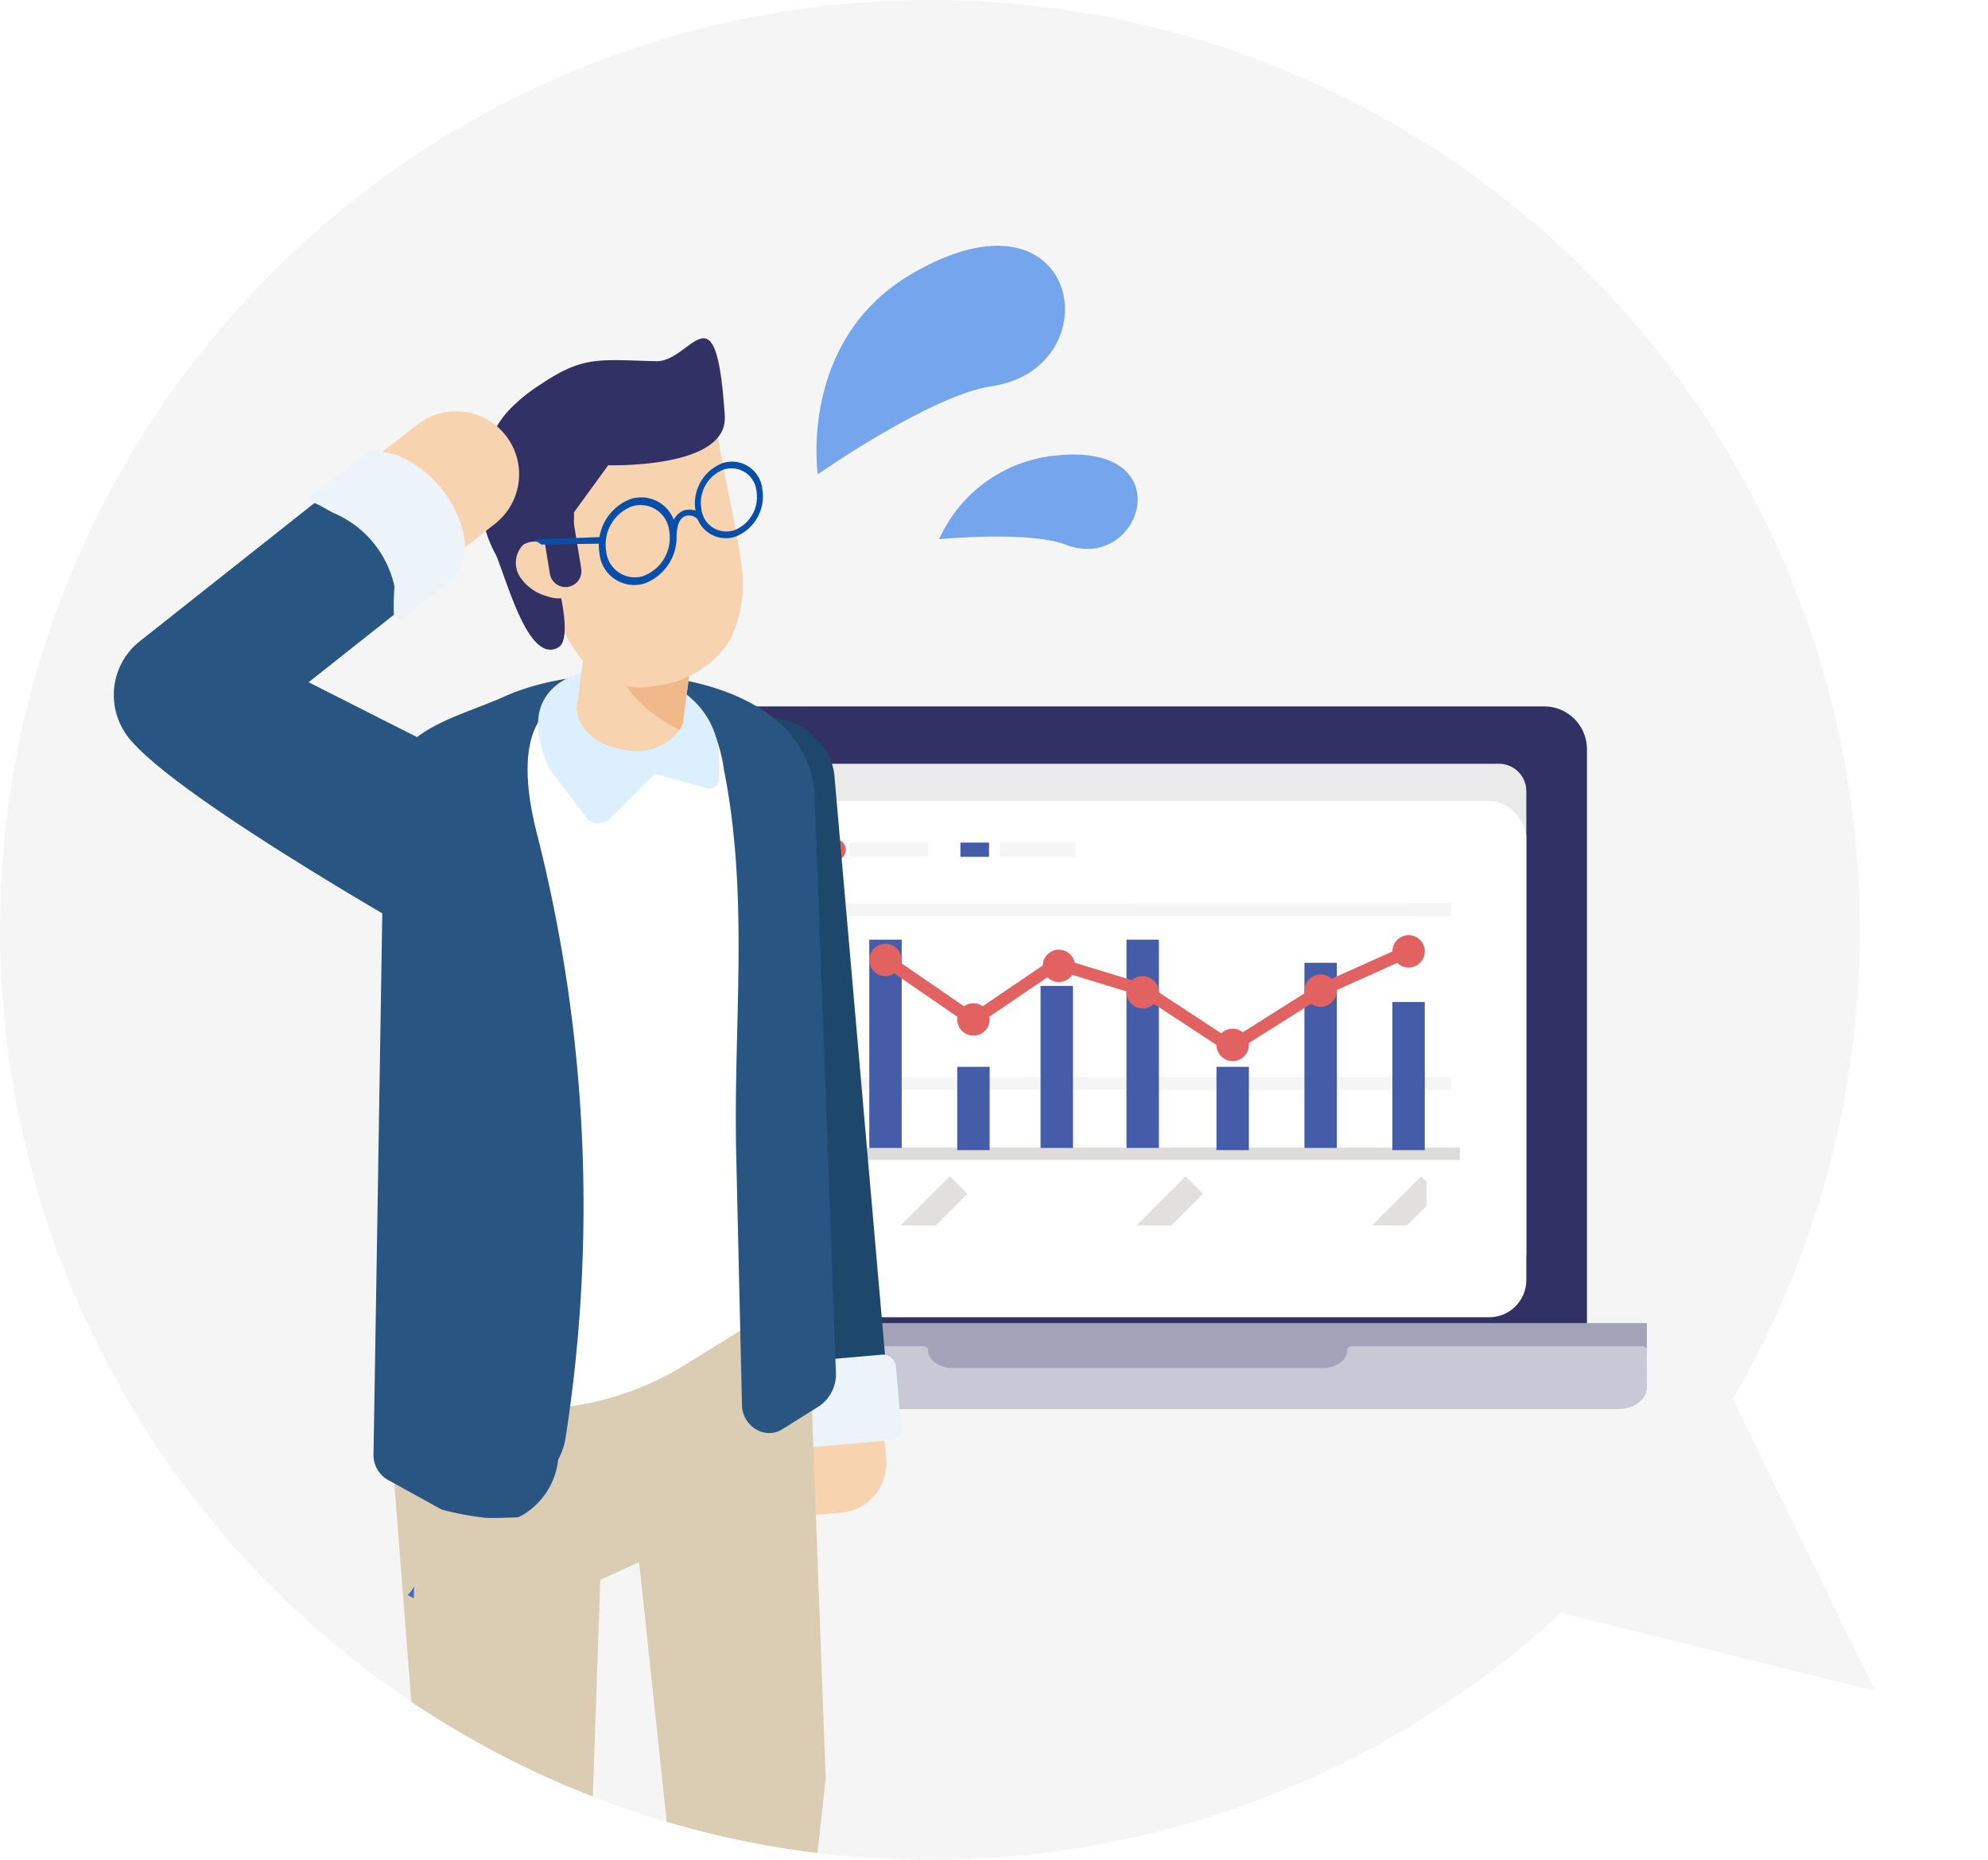 <svg xmlns="http://www.w3.org/2000/svg" xmlns:xlink="http://www.w3.org/1999/xlink" width="160.34" height="150" viewBox="0 0 160.34 150"><defs><clipPath id="a"><circle cx="75" cy="75" r="75" transform="translate(8200 665)" fill="#f5f5f5"/></clipPath><filter id="b" x="51.418" y="55.599" width="80.687" height="59.641" filterUnits="userSpaceOnUse"><feOffset dy="3" input="SourceAlpha"/><feGaussianBlur stdDeviation="3" result="c"/><feFlood flood-opacity="0.161"/><feComposite operator="in" in2="c"/><feComposite in="SourceGraphic"/></filter><clipPath id="d"><rect width="2" height="20.164" fill="none"/></clipPath><clipPath id="e"><rect width="48.91" height="20.164" fill="none"/></clipPath><clipPath id="f"><rect width="46.924" height="3.96" fill="none"/></clipPath></defs><g transform="translate(-8200 -665)"><circle cx="75" cy="75" r="75" transform="translate(8200 665)" fill="#f5f5f5"/><path d="M14.5,0,29,31H0Z" transform="translate(8360.34 790.098) rotate(129)" fill="#f5f5f5"/><g clip-path="url(#a)"><g transform="translate(1.908 3)"><g transform="translate(1512.19 965.972)"><path d="M231.468,273.91H165.913a3.455,3.455,0,0,1-3.455-3.455V221.639a3.455,3.455,0,0,1,3.455-3.455h65.555a3.455,3.455,0,0,1,3.455,3.455v48.816a3.455,3.455,0,0,1-3.455,3.455" transform="translate(6578.973 -465.184)" fill="#313166"/><path d="M240.509,276.461H182.248a2.213,2.213,0,0,1-2.213-2.213V237.033a2.213,2.213,0,0,1,2.213-2.213h58.261a2.213,2.213,0,0,1,2.213,2.213v37.216a2.213,2.213,0,0,1-2.213,2.213" transform="translate(6566.284 -477.193)" fill="#eaeaea"/><rect width="82.126" height="3.992" transform="translate(6736.599 -197.261)" fill="#a2a2b9"/><path d="M203.061,404.017h0c0,.8-.89,1.455-1.987,1.455H171.231c-1.1,0-1.987-.652-1.987-1.455,0-.173-.192-.313-.428-.313h-23.3c-.236,0-.428.14-.428.313v3.063c0,.941,1.041,1.7,2.326,1.7h77.474c1.285,0,2.326-.763,2.326-1.7v-3.063c0-.173-.192-.313-.428-.313h-23.3c-.236,0-.428.14-.428.313" transform="translate(6591.51 -599.105)" fill="#c8c8d6"/><g transform="translate(6746.319 -242.373)"><g transform="translate(0)"><g transform="matrix(1, 0, 0, 1, -60.42, -61.6)" filter="url(#b)"><rect width="62.687" height="41.641" rx="3" transform="translate(60.42 61.6)" fill="#fff"/></g><g transform="translate(5.101 11.292)" clip-path="url(#d)"><g transform="translate(-38.5 -30.5)"><line x1="3" transform="translate(38.5 31)" fill="none" stroke="#eae8e8" stroke-width="1"/></g><g transform="translate(-38.5 -16.5)"><line x1="3" transform="translate(38.5 31)" fill="none" stroke="#eae8e8" stroke-width="1"/></g></g><g transform="translate(7.714 11.292)" clip-path="url(#e)"><g transform="translate(-38.5 -30.5)"><line x1="129" transform="translate(38.5 31)" fill="none" stroke="#f5f5f5" stroke-width="1"/></g><g transform="translate(-15.5 -30.5)"><line x1="129" transform="translate(38.5 31)" fill="none" stroke="#f5f5f5" stroke-width="1"/></g><g transform="translate(7.5 -30.5)"><line x1="129" transform="translate(38.5 31)" fill="none" stroke="#f5f5f5" stroke-width="1"/></g><g transform="translate(-38.5 -16.5)"><line x1="129" transform="translate(38.5 31)" fill="none" stroke="#f5f5f5" stroke-width="1"/></g><g transform="translate(-15.5 -16.5)"><line x1="129" transform="translate(38.5 31)" fill="none" stroke="#f5f5f5" stroke-width="1"/></g><g transform="translate(7.5 -16.5)"><line x1="129" transform="translate(38.5 31)" fill="none" stroke="#f5f5f5" stroke-width="1"/></g></g><path d="M2840.678,3317.851h-51.584v-20.664h1v19.664h50.584Z" transform="translate(-2783.354 -3285.895)" fill="#dedbdb"/><g transform="translate(6.066 6.066)"><rect width="6.355" height="1.156" transform="translate(2.022 0.289)" fill="#f5f5f5"/><rect width="6.066" height="1.156" transform="translate(14.155 0.289)" fill="#f5f5f5"/><ellipse cx="0.867" cy="0.867" rx="0.867" ry="0.867" transform="translate(0 0)" fill="#e26262"/><rect width="2.311" height="1.156" transform="translate(10.977 0.289)" fill="#455da8"/></g><g transform="translate(7.714 33.271)" clip-path="url(#f)"><g transform="translate(-46.697 -97.197)"><rect width="9" height="2" transform="translate(48.818 103.561) rotate(-45)" fill="#e2dfdf"/></g><g transform="translate(-27.697 -97.197)"><rect width="9" height="2" transform="translate(48.818 103.561) rotate(-45)" fill="#e2dfdf"/></g><g transform="translate(-8.697 -97.197)"><rect width="9" height="2" transform="translate(48.818 103.561) rotate(-45)" fill="#e2dfdf"/></g></g><rect width="2.614" height="16.801" transform="translate(9.694 14.189)" fill="#455da8"/><rect width="2.614" height="6.721" transform="translate(16.788 24.442)" fill="#455da8"/><rect width="2.614" height="13.068" transform="translate(23.509 17.918)" fill="#455da8"/><rect width="2.614" height="16.801" transform="translate(30.439 14.189)" fill="#455da8"/><rect width="2.614" height="6.721" transform="translate(37.696 24.442)" fill="#455da8"/><rect width="2.614" height="14.934" transform="translate(44.79 16.053)" fill="#455da8"/><rect width="2.614" height="11.948" transform="translate(51.884 19.215)" fill="#455da8"/><path d="M2832.143,3332.352l-7.141-4.687-6.841-2.088-6.8,4.62-7.356-5.062.567-.824,6.792,4.674,6.629-4.5,7.436,2.27.06.039,6.663,4.374,6.973-4.4.032-.014,7.033-3.163.41.912-7,3.148Z" transform="translate(-2793.287 -3308.912)" fill="#e26262"/><ellipse cx="1.305" cy="1.305" rx="1.305" ry="1.305" transform="translate(9.696 14.518)" fill="#e26262"/><ellipse cx="1.306" cy="1.306" rx="1.306" ry="1.306" transform="translate(16.789 19.316)" fill="#e26262"/><circle cx="1.305" cy="1.305" r="1.305" transform="translate(23.679 14.997)" fill="#e26262"/><ellipse cx="1.305" cy="1.305" rx="1.305" ry="1.305" transform="translate(30.44 17.128)" fill="#e26262"/><ellipse cx="1.308" cy="1.308" rx="1.308" ry="1.308" transform="translate(37.695 21.368)" fill="#e26262"/><ellipse cx="1.306" cy="1.306" rx="1.306" ry="1.306" transform="translate(44.791 16.992)" fill="#e26262"/><ellipse cx="1.306" cy="1.306" rx="1.306" ry="1.306" transform="translate(51.885 13.826)" fill="#e26262"/></g></g></g><rect width="10.536" height="9.942" rx="4" transform="translate(8258.549 774.667) rotate(-5)" fill="#f7d3b0"/><rect width="11.854" height="56.898" rx="5" transform="matrix(0.996, -0.087, 0.087, 0.996, 8253.144, 720.561)" fill="#1e486b"/><rect width="12.461" height="6.933" rx="1" transform="translate(8257.848 772.253) rotate(-5)" fill="#edf4f9"/><path d="M130.018,90.923a11.507,11.507,0,0,1,8.35-8.166c9.912-2.585,8.167,8.35,1.828,7.009-3.17-.671-10.178,1.158-10.178,1.158" transform="translate(8159.644 595.346) rotate(9)" fill="#74a5ed"/><path d="M109.033,72.526s-3.289-10.449,5.015-17.2c12.193-9.918,17.2,5.015,7.721,7.994-4.742,1.489-12.736,9.21-12.736,9.21" transform="translate(8167.705 611.559) rotate(9)" fill="#74a5ed"/><path d="M72.754,258.254l-15.1,5.994-5.474,12.181,3.122,40.132,1.4,37.847a3.706,3.706,0,0,0,3.8,3.609l2.516-.093a3.7,3.7,0,0,0,3.518-3.567l2.165-45.612.613-17.825,3.131-1.437L74.7,310.735,74.29,345.96a3.6,3.6,0,0,0,3.961,3.666l1.769-.2a3.6,3.6,0,0,0,3.147-3.229l4.326-39.247-1.565-42.182Z" transform="translate(8177.194 498.499)" fill="#dbcdb4"/><path d="M84.383,174.485l1.4,37.761a2.449,2.449,0,0,1-1.2,2.162l-8.734,5.407A23.8,23.8,0,0,1,56.9,222.432l-5.064-2.887,1.152-41.489a6.909,6.909,0,0,1,1.927-4.731,7.219,7.219,0,0,1,1.631-1.331l3.141-2,.875-.558A29.645,29.645,0,0,1,71.769,164.9a17.945,17.945,0,0,1,2.421.205,9.281,9.281,0,0,1,4.336.686,10.2,10.2,0,0,1,5.857,8.692" transform="translate(8177.398 552.318)" fill="#fff"/><path d="M50.668,227.993l4.274,2.362a23.7,23.7,0,0,0,3.632.669q1.252.013,2.5-.051a3.29,3.29,0,0,0,.32-.144,5.926,5.926,0,0,0,2.937-4.513,5.431,5.431,0,0,0,.6-1.776,121.654,121.654,0,0,0-2.328-48.757c-.672-2.631-1.415-6.932.381-9.328a4.315,4.315,0,0,1,1.34-1.1c3.419-1.954,10.054-2.023,12.343,1.788a12.152,12.152,0,0,1,1.028,3.514c2.065,10.35.752,20.508.994,30.987q.231,10.159.466,20.313a2.31,2.31,0,0,0,1.341,2.033,1.988,1.988,0,0,0,1.907-.114l2.83-1.772a3.106,3.106,0,0,0,1.5-2.738L85.02,172.935C84.64,162.69,68,161.129,59.941,164.8c-2.415,1.1-5.94,2.006-7.729,3.916a7.649,7.649,0,0,0-2.032,4.354,7.877,7.877,0,0,0-.05.831l.026,2.33.1,0c-.008.136-.021.272-.022.409,0,.006-.659,41.319-.8,49.293a2.326,2.326,0,0,0,1.235,2.067" transform="translate(8178.781 553.4)" fill="#285581"/><path d="M63.121,322.138l.01,0-.01,0m-.687-.182c.205.061.422.119.649.173-.227-.055-.444-.112-.649-.173" transform="translate(8171.288 461.786)" fill="#b6b2a2"/><path d="M81.645,169.969a12.913,12.913,0,0,1-.769-2.442c-1.638-8.118,14.489-7.192,14.489,1.829v1.408a.784.784,0,0,1-.985.81l-4.2-1.16-3.49,3.484a1.286,1.286,0,0,1-2.107-.056c-.883-1.146-1.905-2.507-2.941-3.872" transform="translate(8160.727 553.988)" fill="#dceffe"/><path d="M86.09,150.616l-.041.037-.065-.188Z" transform="translate(8157.716 560.621)" fill="#4168c3"/><path d="M56.456,336.587c-.006.331-.013.656-.019.971l-.5-.264a2.587,2.587,0,0,0,.519-.707" transform="translate(8175.033 453.354)" fill="#4568c7"/><path d="M88.064,151.593l.05.008c.094,1.542,1.7,2.9,3.886,3.189a4.338,4.338,0,0,0,4.387-1.618,2.439,2.439,0,0,0,.2-.44l.048.006.059-.45h0l1.23-9.2a4.339,4.339,0,0,0-3.152-4.747c-.22-.048-.459-.1-.7-.13a4.682,4.682,0,0,0-1.5.1,4.272,4.272,0,0,0-1.085.449,4.11,4.11,0,0,0-.571.4,4.339,4.339,0,0,0-1.561,2.785l-1.231,9.2h0Z" transform="translate(8156.517 567.694)" fill="#f7d3b0"/><path d="M96.794,138.207a4.869,4.869,0,0,0-.695.106,4.287,4.287,0,0,0-1.085.448l-.772,5.774c-.463,3.464,1.9,6.824,5.672,8.636a2.462,2.462,0,0,0,.2-.439l.048.006.059-.45h0l1.23-9.2a4.35,4.35,0,0,0,.024-.931,4.345,4.345,0,0,0-3.175-3.816c-.221-.048-.459-.1-.7-.13a4.542,4.542,0,0,0-.806-.008" transform="translate(8152.99 567.694)" fill="#f1b989"/><path d="M97.3,124.866a10.632,10.632,0,0,1-.809,6.569,8.063,8.063,0,0,1-5.728,3.7,6.931,6.931,0,0,1-3.8-.212c-2.306-.916-3.728-3.465-4.676-5.939a21.783,21.783,0,0,1-.874-2.884,11.077,11.077,0,0,1-.216-3.391,9.726,9.726,0,0,1,3.311-6.161,15.328,15.328,0,0,1,6.056-3.058,5.186,5.186,0,0,1,3.27-.132,2.762,2.762,0,0,1,1.588,1.585,2.119,2.119,0,0,1,.161.819c.408,2.084.815,4.154,1.224,6.239.18.938.364,1.892.495,2.869" transform="translate(8160.508 582.133)" fill="#f7d3b0"/><path d="M85.658,143.085l-.039.034-.033-.195Z" transform="translate(8157.945 564.967)" fill="#4168c3"/><path d="M85.755,143.016l.142-.105c.131-.089.318-.167.427-.04.078.084-.022.2-.1.223l.362.316a.682.682,0,0,1-.828-.394" transform="translate(8157.848 565.036)" fill="#4168c3"/><path d="M89.441,105.267c-.7-10.8-2.663-4.344-5.539-4.418-4.8-.123-5.892-.427-9.405,1.929a13.536,13.536,0,0,0-2.488,2.043c-2.7,2.953-3.051,8.042-1.014,11.67,1.056,2.625,2.68,8.711,5,7.456,1.241-.672-.06-5.2-.042-5.374.2-1.962,1.443-3.23,1.32-5.526l2.763-3.8c3.224.025,9.632-.458,9.4-3.981" transform="translate(8167.108 590.282)" fill="#313166"/><path d="M80.589,140.22c.461-.053.864.512.8,1.013a1.226,1.226,0,0,1-.93.989,2.542,2.542,0,0,1-1.38-.129,3.787,3.787,0,0,1-2.193-1.556,2.088,2.088,0,0,1,.25-2.592,1.8,1.8,0,0,1,2.3.359,6.442,6.442,0,0,1,1.31,2.337Z" transform="translate(8163.149 567.996)" fill="#f7d3b0"/><path d="M83.294,135.695h0a1.284,1.284,0,0,1-1.469-1.058l-.856-5.27a1.28,1.28,0,0,1,2.527-.411l.857,5.27a1.285,1.285,0,0,1-1.059,1.469" transform="translate(8160.616 573.637)" fill="#313166"/><path d="M85.322,136.843l-5.37.2.625.406,4.744-.075" transform="translate(8161.193 568.472)" fill="#084fab"/><path d="M94.908,129.4a3.983,3.983,0,0,0-2.526,4.381,2.816,2.816,0,0,0,3.642,2.434,3.984,3.984,0,0,0,2.526-4.381,2.815,2.815,0,0,0-3.642-2.434m1.018,6.218a2.323,2.323,0,0,1-3-2.007A3.285,3.285,0,0,1,95.006,130,2.323,2.323,0,0,1,98.011,132a3.287,3.287,0,0,1-2.085,3.614" transform="translate(8154.058 572.841)" fill="#084fab"/><path d="M112.879,122.584a3.48,3.48,0,0,0-2.208,3.828,2.461,2.461,0,0,0,3.183,2.126,3.481,3.481,0,0,0,2.209-3.828,2.461,2.461,0,0,0-3.184-2.126m.89,5.433a2.03,2.03,0,0,1-2.626-1.754,2.87,2.87,0,0,1,1.822-3.158,2.03,2.03,0,0,1,2.625,1.754,2.872,2.872,0,0,1-1.821,3.158" transform="translate(8143.514 576.759)" fill="#084fab"/><path d="M106.546,133.525c.037-.489.151-1.126.639-1.365a.923.923,0,0,1,1.044.232c.248.239.625-.183.357-.4a1.521,1.521,0,0,0-1.6-.257,1.789,1.789,0,0,0-.881,1.806c.012.294.422.259.444-.018" transform="translate(8146.123 571.488)" fill="#084fab"/><path d="M29.353,161.3a5.5,5.5,0,0,1-3.62-.48L3.026,149.31a5.521,5.521,0,0,1-.93-9.255l13.941-11.032a5.521,5.521,0,1,1,6.852,8.659l-7.175,5.677,15.009,7.6a5.521,5.521,0,0,1-1.371,10.33" transform="translate(8207.27 573.665)" fill="#285581"/><path d="M59.5,121.813c-.066.056-.133.111-.2.165l-.044.034-.043.034,0,0-.058.047-.01.007-.352.274-.139.108c-.562.438-1.444,1.126-2.557,1.99L56,124.25l-.017-.037a2.813,2.813,0,0,0,.286-2.151,7.954,7.954,0,0,0-4.73-5.408,17.532,17.532,0,0,0-1.993.039l1.018-.791c.882-.686,1.716-1.337,2.49-1.937a5.076,5.076,0,0,1,6.933.667c.062.071.123.152.19.229s.105.139.155.211a5.069,5.069,0,0,1-.838,6.741" transform="translate(8178.713 582.272)" fill="#f7d3b0"/><path d="M37.122,124.02l.251-.193c1.281-.982,2.387-1.811,3.365-2.517l1.441-1.041.823-.113.168.231a4.855,4.855,0,0,1,1.217.285,9.271,9.271,0,0,1,5.271,6.486,3.977,3.977,0,0,1-.136,2.01l-.333,1.193-2.264,1.631c-.312.221-1.152.93-2.06,1.708a.545.545,0,0,1-.888-.293,18.9,18.9,0,0,1,.059-2.178,8.372,8.372,0,0,0-4.785-5.888c-.491-.187-1.507-.923-1.931-.907l-.063-.138Z" transform="translate(8185.876 578.089)" fill="#edf4f9"/><path d="M26.737,187.2s-24.492-13.777-25.3-17.668c-1.149-5.5,9.568.648,9.568.648l16.688,4.933Z" transform="translate(8206.495 550.953)" fill="#285581"/></g></g></g></svg>